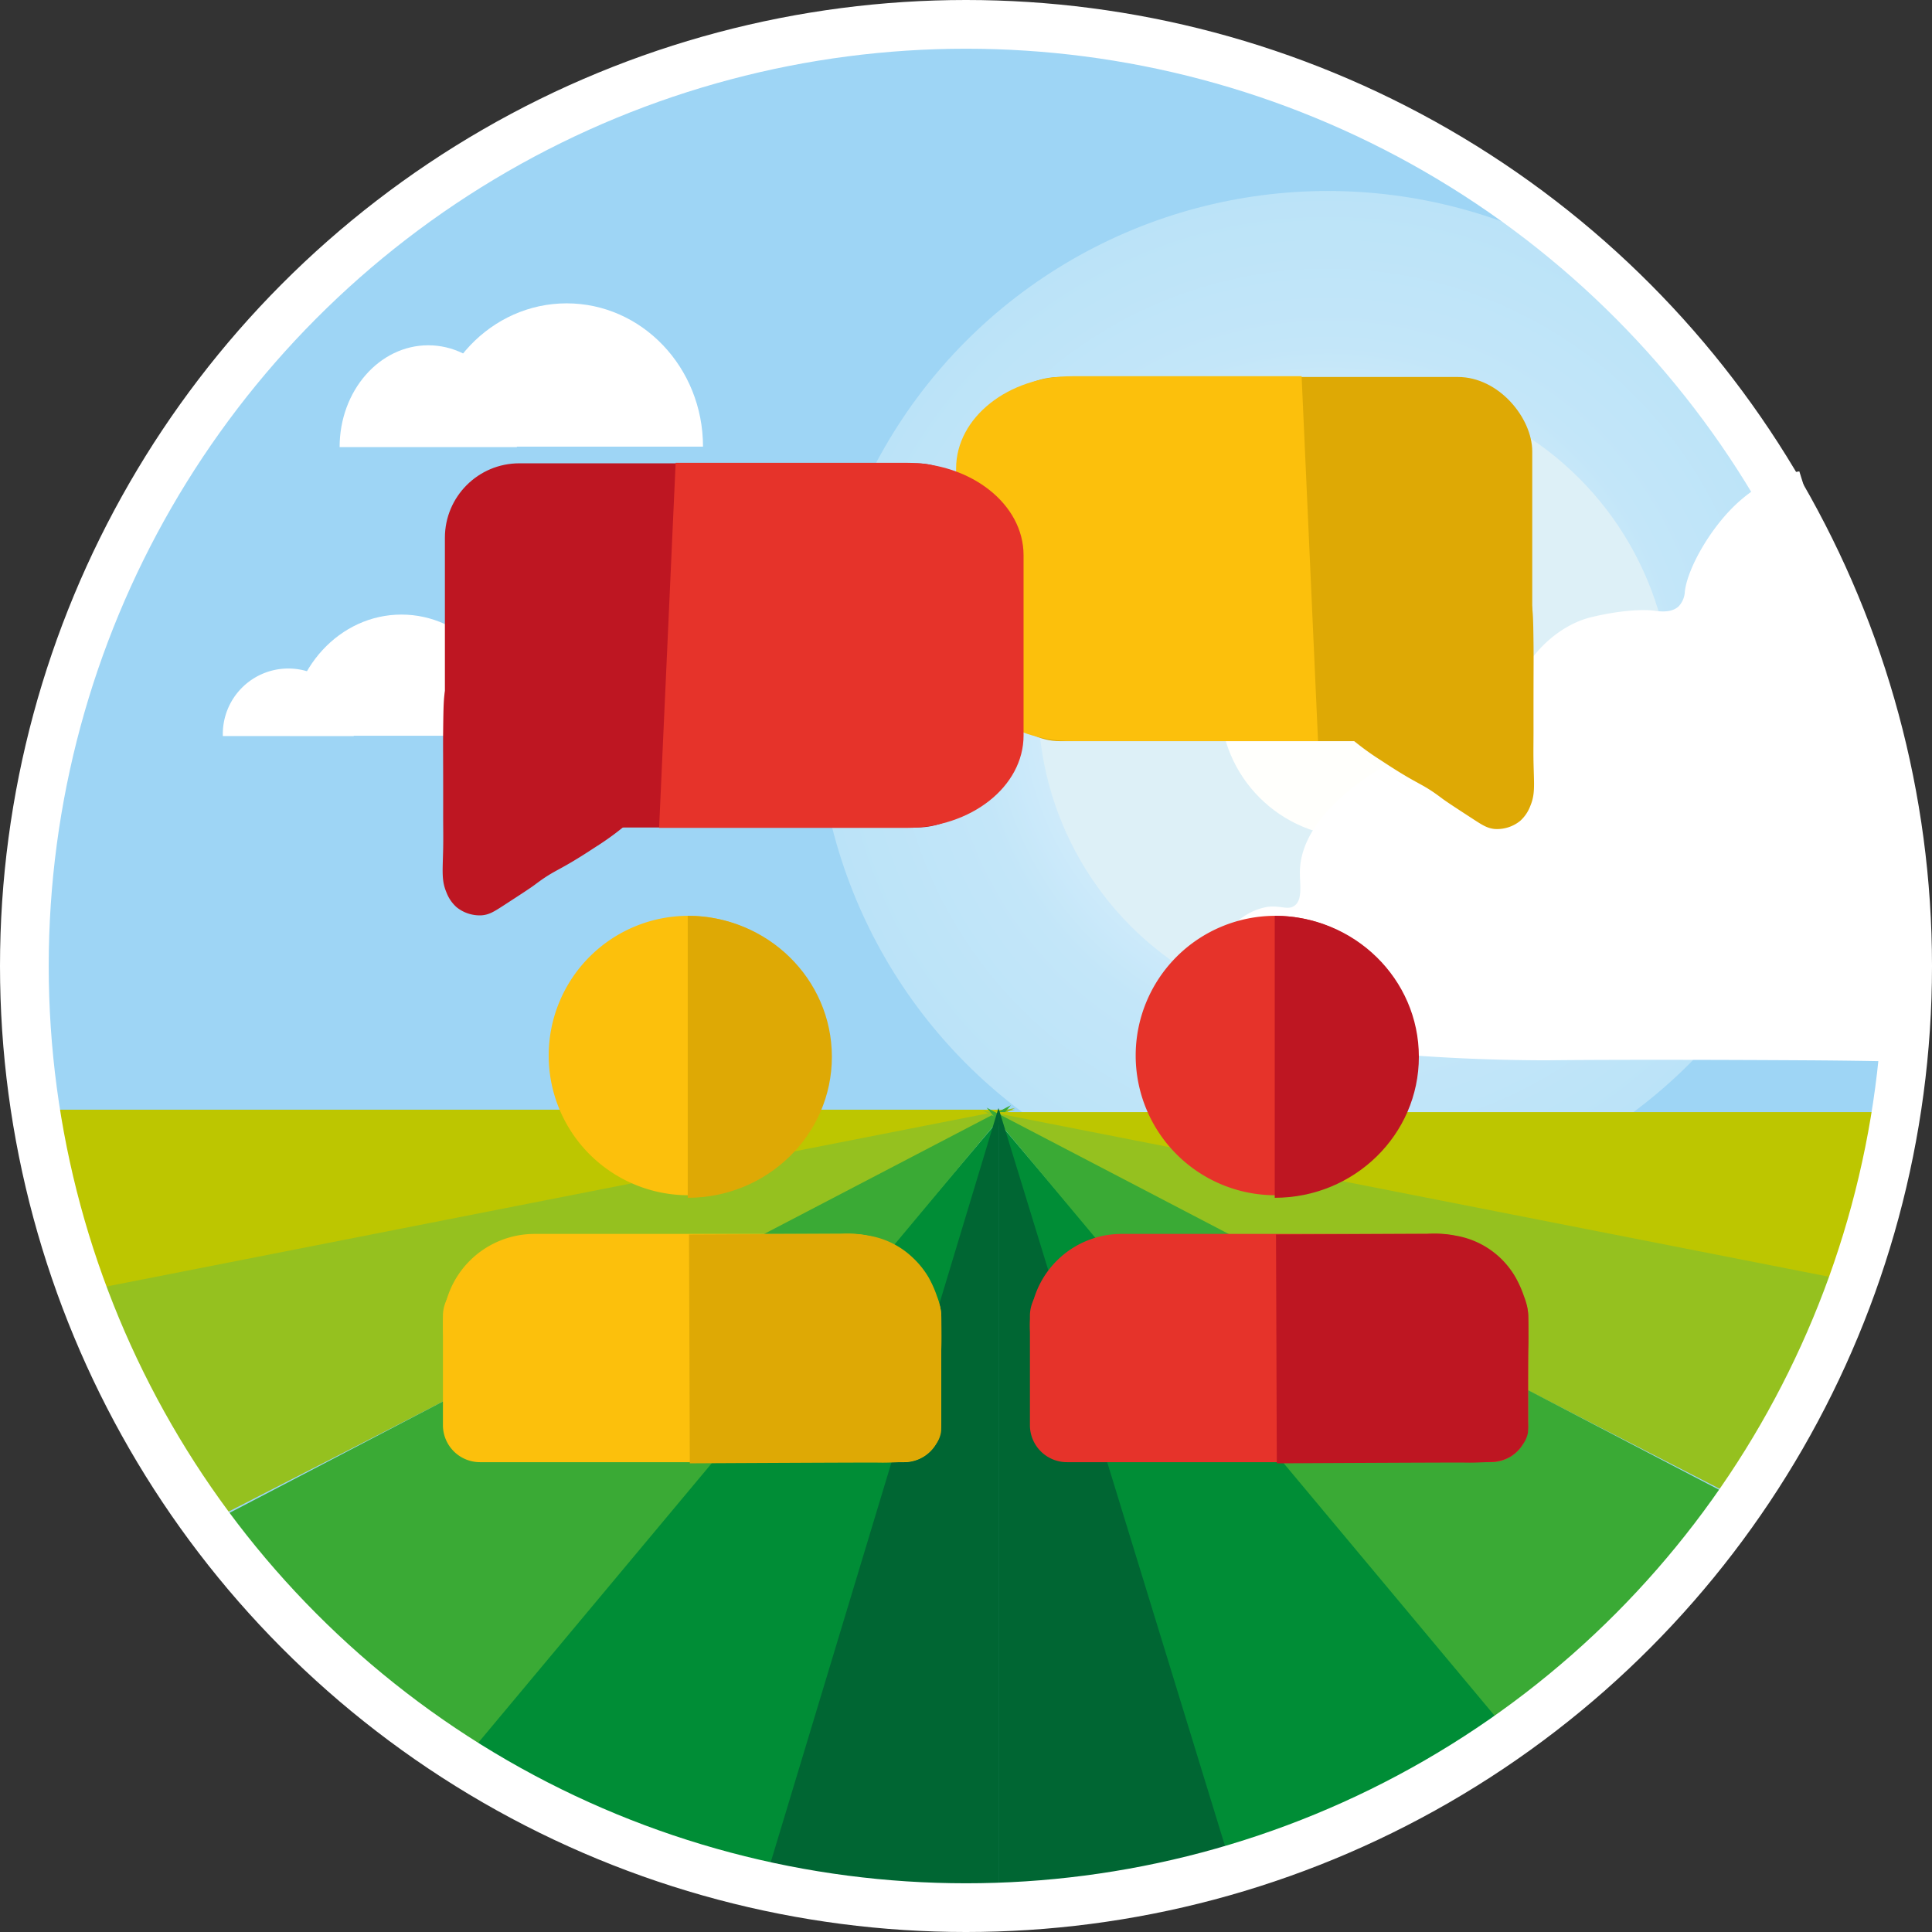 <svg xmlns="http://www.w3.org/2000/svg" xmlns:xlink="http://www.w3.org/1999/xlink" width="159.592mm" height="159.592mm" viewBox="0 0 452.387 452.387">
  <rect x="0" y="0" width="452.387" height="452.387" fill="#333333" stroke="none"/>
  <defs>
    <style>
      .cls-1 {
        fill: #9ed5f5;
      }

      .cls-2 {
        fill: url(#Unbenannter_Verlauf_30);
      }

      .cls-3 {
        fill: #ddf0f7;
      }

      .cls-4 {
        fill: #fffffc;
      }

      .cls-5 {
        fill: #fff;
      }

      .cls-6 {
        fill: #cfebfc;
        stroke: #1d1d1b;
        stroke-width: 0.25px;
      }

      .cls-17, .cls-6 {
        stroke-miterlimit: 10;
      }

      .cls-7 {
        fill: #ea5d73;
      }

      .cls-8 {
        fill: #bdc600;
      }

      .cls-9 {
        fill: #008d36;
      }

      .cls-10 {
        fill: #95c11f;
      }

      .cls-11 {
        fill: #3aaa35;
      }

      .cls-12 {
        fill: #063;
      }

      .cls-13 {
        fill: #dea905;
      }

      .cls-14 {
        fill: #fcc00c;
      }

      .cls-15 {
        fill: #be1622;
      }

      .cls-16 {
        fill: #e6332a;
      }

      .cls-17 {
        fill: none;
        stroke: #fff;
        stroke-width: 11.408px;
      }
    </style>
    <radialGradient id="Unbenannter_Verlauf_30" data-name="Unbenannter Verlauf 30" cx="310.922" cy="164.438" r="119.716" gradientUnits="userSpaceOnUse">
      <stop offset="0" stop-color="#fff"/>
      <stop offset="0.696" stop-color="#c3e6f9"/>
      <stop offset="1" stop-color="#bbe3f8"/>
    </radialGradient>
  </defs>
  <g id="Ebene_2" data-name="Ebene 2">
    <path class="cls-1" d="M656.547,393.763a53.309,53.309,0,0,1,4.178-9.461,5.2,5.2,0,0,1,.428-.617c.8-2.916,1.543-5.852,2.22-8.815a57.768,57.768,0,0,0,.956-6.721,5.089,5.089,0,0,1,.98-2.717,221.651,221.651,0,0,0,3.61-39.9c0-121.773-98.717-220.49-220.49-220.49S227.94,203.764,227.94,325.537s98.716,220.489,220.489,220.489c96.544,0,178.584-62.055,208.439-148.449A4.282,4.282,0,0,1,656.547,393.763Z" transform="translate(-220.167 -94.406)"/>
  </g>
  <g id="Ebene_4" data-name="Ebene 4">
    <g>
      <circle class="cls-2" cx="310.922" cy="164.438" r="119.716"/>
      <circle class="cls-3" cx="317.28" cy="164.438" r="74.198"/>
      <circle class="cls-4" cx="317.28" cy="164.438" r="31.592"/>
      <path class="cls-5" d="M627.868,211.414c-6.77,5.759-12.579,15.926-13.191,21.542a5.336,5.336,0,0,1-1.451,3.433c-1.783,1.66-4.685,1.155-6.2.964,0,0-5.046-.637-14.189,1.552-7.222,1.73-13.421,7.623-16.406,13.524-3.453,6.826-.891,10.271-4.656,13.746-3.481,3.212-7.082,1.569-15.3,3.325a45.77,45.77,0,0,0-16.707,7.2c-3.3,2.357-14.961,10.671-15.219,21.624-.072,3.073.743,6.783-1.33,8.2-1.516,1.039-3.139-.132-6.208.222a14.2,14.2,0,0,0-7.7,3.991c-4.634,4.694-4.287,14.086-.9,19.707,3.908,6.477,12,8.184,28.665,9.853a440.734,440.734,0,0,0,45.368,2.383s17.286-.249,60.521,0c10.663.062,18.984.217,25.563.376,4.952-47.934-12.9-92.784-27.036-138.274C634.4,205.871,629.2,210.281,627.868,211.414Z" transform="translate(-220.167 -94.406)"/>
    </g>
    <path class="cls-6" d="M276.177,139.291" transform="translate(-220.167 -94.406)"/>
    <g>
      <path class="cls-5" d="M288.031,266.683c0-15.668,11.7-28.37,26.137-28.37s26.136,12.7,26.136,28.37" transform="translate(-220.167 -94.406)"/>
      <path class="cls-5" d="M272.347,266.756a15.335,15.335,0,1,1,30.655,0" transform="translate(-220.167 -94.406)"/>
      <path class="cls-5" d="M325.758,266.674a15.335,15.335,0,1,1,30.654,0" transform="translate(-220.167 -94.406)"/>
    </g>
    <g>
      <path class="cls-5" d="M320.928,198.983c0-18.527,14.294-33.547,31.926-33.547s31.926,15.02,31.926,33.547" transform="translate(-220.167 -94.406)"/>
      <path class="cls-5" d="M299.69,199.094c0-13.165,9.293-23.837,20.756-23.837S341.2,185.929,341.2,199.094" transform="translate(-220.167 -94.406)"/>
    </g>
  </g>
  <g id="Ebene_6" data-name="Ebene 6">
    <path class="cls-7" d="M242.982,220.925" transform="translate(-220.167 -94.406)"/>
    <path class="cls-8" d="M223.378,354.248c.217,1.458.414,2.919.607,4.38,1.319,5.484,3.324,10.833,4.616,16.317,1.931,8.2,3,15.941,6.77,23.6.1.2.2.394.3.592l222.156-44.89Z" transform="translate(-220.167 -94.406)"/>
    <path class="cls-9" d="M325.455,508.332c13.922,6.168,27.3,13.447,40.93,20.221,7.008,3.483,13.909,6.484,21.59,8.137,1.486.319,2.98.595,4.477.852a5.135,5.135,0,0,1,6.915,1.039c3.68.487,7.371.909,11.043,1.409a4.765,4.765,0,0,1,1.8.6c.178,0,.358,0,.52.01L454.2,356.459Z" transform="translate(-220.167 -94.406)"/>
    <path class="cls-10" d="M242.853,411.713a4.792,4.792,0,0,1,4.669,4.811c.015.794.065,1.571.13,2.34,4.622,6.59,9.583,12.956,14.5,19.324,2.1,2.722.6,5.408-1.846,6.556,2.107,2.423,4.338,4.775,6.585,7.107l190.941-97.993L234.946,397.643c.14.3.277.6.425.9A136.934,136.934,0,0,0,242.853,411.713Z" transform="translate(-220.167 -94.406)"/>
    <path class="cls-11" d="M267.184,452.159c2.273,2.355,4.556,4.692,6.735,7.062a4.926,4.926,0,0,1,.02,6.779,175.831,175.831,0,0,0,14.117,13.187c10.431,9.142,21.115,18.321,32.614,26.1a5.16,5.16,0,0,1,1.663,1.794,5.69,5.69,0,0,1,1.093.349c1.119.485,2.229.991,3.341,1.491L456.861,353.205Z" transform="translate(-220.167 -94.406)"/>
    <path class="cls-8" d="M656.547,393.763a53.309,53.309,0,0,1,4.178-9.461,5.419,5.419,0,0,1,1-1.236c.908-4.97,2.242-9.867,2.609-14.917a4.994,4.994,0,0,1,3.807-4.593c.348-2.925.621-5.844.79-8.745H450.216l206.177,41.662A4.6,4.6,0,0,1,656.547,393.763Z" transform="translate(-220.167 -94.406)"/>
    <path class="cls-9" d="M535.225,527.871a5.734,5.734,0,0,1,.663.024,130.807,130.807,0,0,0,17.5-8.968c8.211-5.286,15.183-12.8,24.33-15.783L453.843,357.023l40.829,181.272C507.715,533.985,521.507,528.205,535.225,527.871Z" transform="translate(-220.167 -94.406)"/>
    <path class="cls-10" d="M658.106,398.869a4.1,4.1,0,0,1-1.811-3.964L450.216,354.422l181.828,93.315c6.05-10.39,12-20.826,17.1-31.729a4.584,4.584,0,0,1,1.518-1.863,75.291,75.291,0,0,1,7.431-14.9C658.1,399.118,658.1,398.993,658.106,398.869Z" transform="translate(-220.167 -94.406)"/>
    <path class="cls-11" d="M451.183,353.768,575.766,502.884a19.319,19.319,0,0,1,6.8-3.348l9.757-10.175c1.9-2.007,3.789-4,5.717-5.963,8.271-8.626,15.8-16.486,21.657-22.6.033-.1.075-.194.106-.294a4.732,4.732,0,0,1,3.326-3.29c5.381-5.621,8.665-9.059,8.7-9.116l.04-.07Z" transform="translate(-220.167 -94.406)"/>
    <path class="cls-12" d="M398.459,537.665a5.3,5.3,0,0,1,.891.914c3.686.488,7.382.91,11.06,1.411a4.757,4.757,0,0,1,1.791.6,14.4,14.4,0,0,1,1.537.079c8.243,1.065,16.332,2.658,24.653,3.025,5.2.23,10.386.406,15.575.349V353.858Z" transform="translate(-220.167 -94.406)"/>
    <path class="cls-12" d="M462.577,543.7c6.325-.456,12.618-1.108,18.935-1.113,3.619-1.154,7.214-2.389,10.808-3.529,5.461-1.732,11.066-3.8,16.75-5.682l-55.1-179.519V544.039C456.835,544.008,459.7,543.908,462.577,543.7Z" transform="translate(-220.167 -94.406)"/>
  </g>
  <g id="Ebene_8" data-name="Ebene 8">
    <rect class="cls-13" x="230.793" y="88.273" width="127.989" height="85.275" rx="17.427"/>
    <path class="cls-14" d="M524.946,182.5H471.293c-15.05,0-27.25,9.679-27.25,21.618v42.2c0,11.94,12.2,21.619,27.25,21.619h57.5" transform="translate(-220.167 -94.406)"/>
    <path class="cls-13" d="M530.345,261.1c.706,1.311,2.036,2.524,4.695,4.952a64.532,64.532,0,0,0,8.607,6.474c9.161,6.063,9.038,4.959,14.084,8.76,1.13.851,3.231,2.218,7.434,4.952,2.212,1.439,3.348,2.146,5.086,2.285a8.59,8.59,0,0,0,5.868-1.9,8.811,8.811,0,0,0,2.347-3.428c1.2-2.836.9-4.878.783-10.284-.053-2.538,0-5.078,0-7.617,0,0-.009-4.528,0-9.522.01-5.8.04-7.3,0-10.664-.072-5.99-.121-9-.783-9.9-2.663-3.619-9.753-2.718-18.387-1.523-11.863,1.642-17.794,2.463-22.692,6.855C531.391,245.907,527.266,255.384,530.345,261.1Z" transform="translate(-220.167 -94.406)"/>
    <rect class="cls-15" x="324.342" y="202.891" width="127.989" height="85.275" rx="17.427" transform="translate(556.506 396.652) rotate(-180)"/>
    <path class="cls-16" d="M378.371,202.773H432.4c15.154,0,27.439,9.684,27.439,21.631v42.223c0,11.947-12.285,21.632-27.439,21.632H374.5" transform="translate(-220.167 -94.406)"/>
    <path class="cls-15" d="M372.943,281.309c-.708,1.31-2.04,2.524-4.7,4.951a64.5,64.5,0,0,1-8.626,6.475c-9.181,6.063-9.057,4.959-14.115,8.76-1.132.851-3.238,2.218-7.449,4.951-2.218,1.44-3.355,2.147-5.1,2.286a8.621,8.621,0,0,1-5.881-1.905,8.8,8.8,0,0,1-2.353-3.427c-1.2-2.837-.9-4.879-.784-10.284.053-2.539,0-5.078,0-7.617,0,0,.009-4.529,0-9.522-.01-5.8-.04-7.3,0-10.664.072-5.991.121-9,.784-9.9,2.67-3.619,9.775-2.719,18.428-1.524,11.888,1.643,17.832,2.464,22.741,6.856C371.894,266.119,376.028,275.6,372.943,281.309Z" transform="translate(-220.167 -94.406)"/>
    <g>
      <path class="cls-16" d="M518.808,308.849a32.715,32.715,0,1,1-32.715,32.715,32.715,32.715,0,0,1,32.715-32.715" transform="translate(-220.167 -94.406)"/>
      <path class="cls-15" d="M518.653,308.849c18.639,0,33.748,14.78,33.748,33.012s-15.109,33.012-33.748,33.012" transform="translate(-220.167 -94.406)"/>
      <g>
        <path class="cls-16" d="M523.173,383.336h33.374A21.452,21.452,0,0,1,578,404.788h0a21.452,21.452,0,0,1-21.452,21.452H482.779a21.452,21.452,0,0,1-21.453-21.452h0a21.452,21.452,0,0,1,21.453-21.452h36.668" transform="translate(-220.167 -94.406)"/>
        <line class="cls-16" x1="299.28" y1="288.93" x2="303.006" y2="288.93"/>
        <line class="cls-16" x1="304.496" y1="342.373" x2="299.032" y2="342.373"/>
        <path class="cls-16" d="M519.2,436.779H470a8.673,8.673,0,0,1-8.673-8.673V402.548A8.673,8.673,0,0,1,470,393.875h99.327A8.673,8.673,0,0,1,578,402.548v25.558a8.673,8.673,0,0,1-8.673,8.673H524.663" transform="translate(-220.167 -94.406)"/>
      </g>
      <path class="cls-15" d="M518.95,383.473l.187,53.579c31.328-.163,42.771-.2,44.027-.175.162,0,.908.023,1.926.006.708-.012,1.127-.034,2.37-.085,2.135-.087,1.972-.065,2.2-.085a9.416,9.416,0,0,0,4.232-1.269,8.817,8.817,0,0,0,2.877-2.877,6.514,6.514,0,0,0,1.185-2.793,19.372,19.372,0,0,0,0-2.37c0-.238,0-.079,0-2.116,0-4.805-.014-6.333,0-8.8.019-3.256.028-4.884.084-6.6.052-1.564.035-3.3,0-6.77a13.671,13.671,0,0,0-.253-2.624,15.126,15.126,0,0,0-.762-2.539,26.386,26.386,0,0,0-1.947-4.4,19.989,19.989,0,0,0-14.048-9.817,25.8,25.8,0,0,0-6.686-.424Z" transform="translate(-220.167 -94.406)"/>
    </g>
    <path class="cls-14" d="M381.361,308.849a32.715,32.715,0,1,1-32.715,32.715,32.715,32.715,0,0,1,32.715-32.715" transform="translate(-220.167 -94.406)"/>
    <path class="cls-13" d="M381.206,308.849c18.639,0,33.748,14.78,33.748,33.012s-15.109,33.012-33.748,33.012" transform="translate(-220.167 -94.406)"/>
    <g>
      <path class="cls-14" d="M385.726,383.336H419.1a21.452,21.452,0,0,1,21.452,21.452h0A21.452,21.452,0,0,1,419.1,426.24H345.332a21.452,21.452,0,0,1-21.452-21.452h0a21.452,21.452,0,0,1,21.452-21.452H382" transform="translate(-220.167 -94.406)"/>
      <line class="cls-14" x1="161.833" y1="288.93" x2="165.559" y2="288.93"/>
      <line class="cls-14" x1="167.049" y1="342.373" x2="161.585" y2="342.373"/>
      <path class="cls-14" d="M381.752,436.779h-49.2a8.673,8.673,0,0,1-8.672-8.673V402.548a8.673,8.673,0,0,1,8.672-8.673h99.327a8.673,8.673,0,0,1,8.673,8.673v25.558a8.673,8.673,0,0,1-8.673,8.673H387.216" transform="translate(-220.167 -94.406)"/>
    </g>
    <path class="cls-13" d="M381.5,383.473l.187,53.579c31.328-.163,42.771-.2,44.027-.175.162,0,.908.023,1.926.006.708-.012,1.127-.034,2.37-.085,2.135-.087,1.972-.065,2.2-.085a9.416,9.416,0,0,0,4.232-1.269,8.817,8.817,0,0,0,2.877-2.877,6.514,6.514,0,0,0,1.185-2.793,19.372,19.372,0,0,0,0-2.37c0-.238,0-.079,0-2.116,0-4.805-.014-6.333,0-8.8.019-3.256.028-4.884.085-6.6.051-1.564.034-3.3,0-6.77a13.779,13.779,0,0,0-.254-2.624,15.126,15.126,0,0,0-.762-2.539,26.469,26.469,0,0,0-1.946-4.4,20.7,20.7,0,0,0-3.724-4.655,19.527,19.527,0,0,0-10.325-5.162,25.8,25.8,0,0,0-6.686-.424Z" transform="translate(-220.167 -94.406)"/>
  </g>
  <g id="Ebene_7" data-name="Ebene 7">
    <circle class="cls-17" cx="226.194" cy="226.194" r="220.49"/>
  </g>
</svg>
